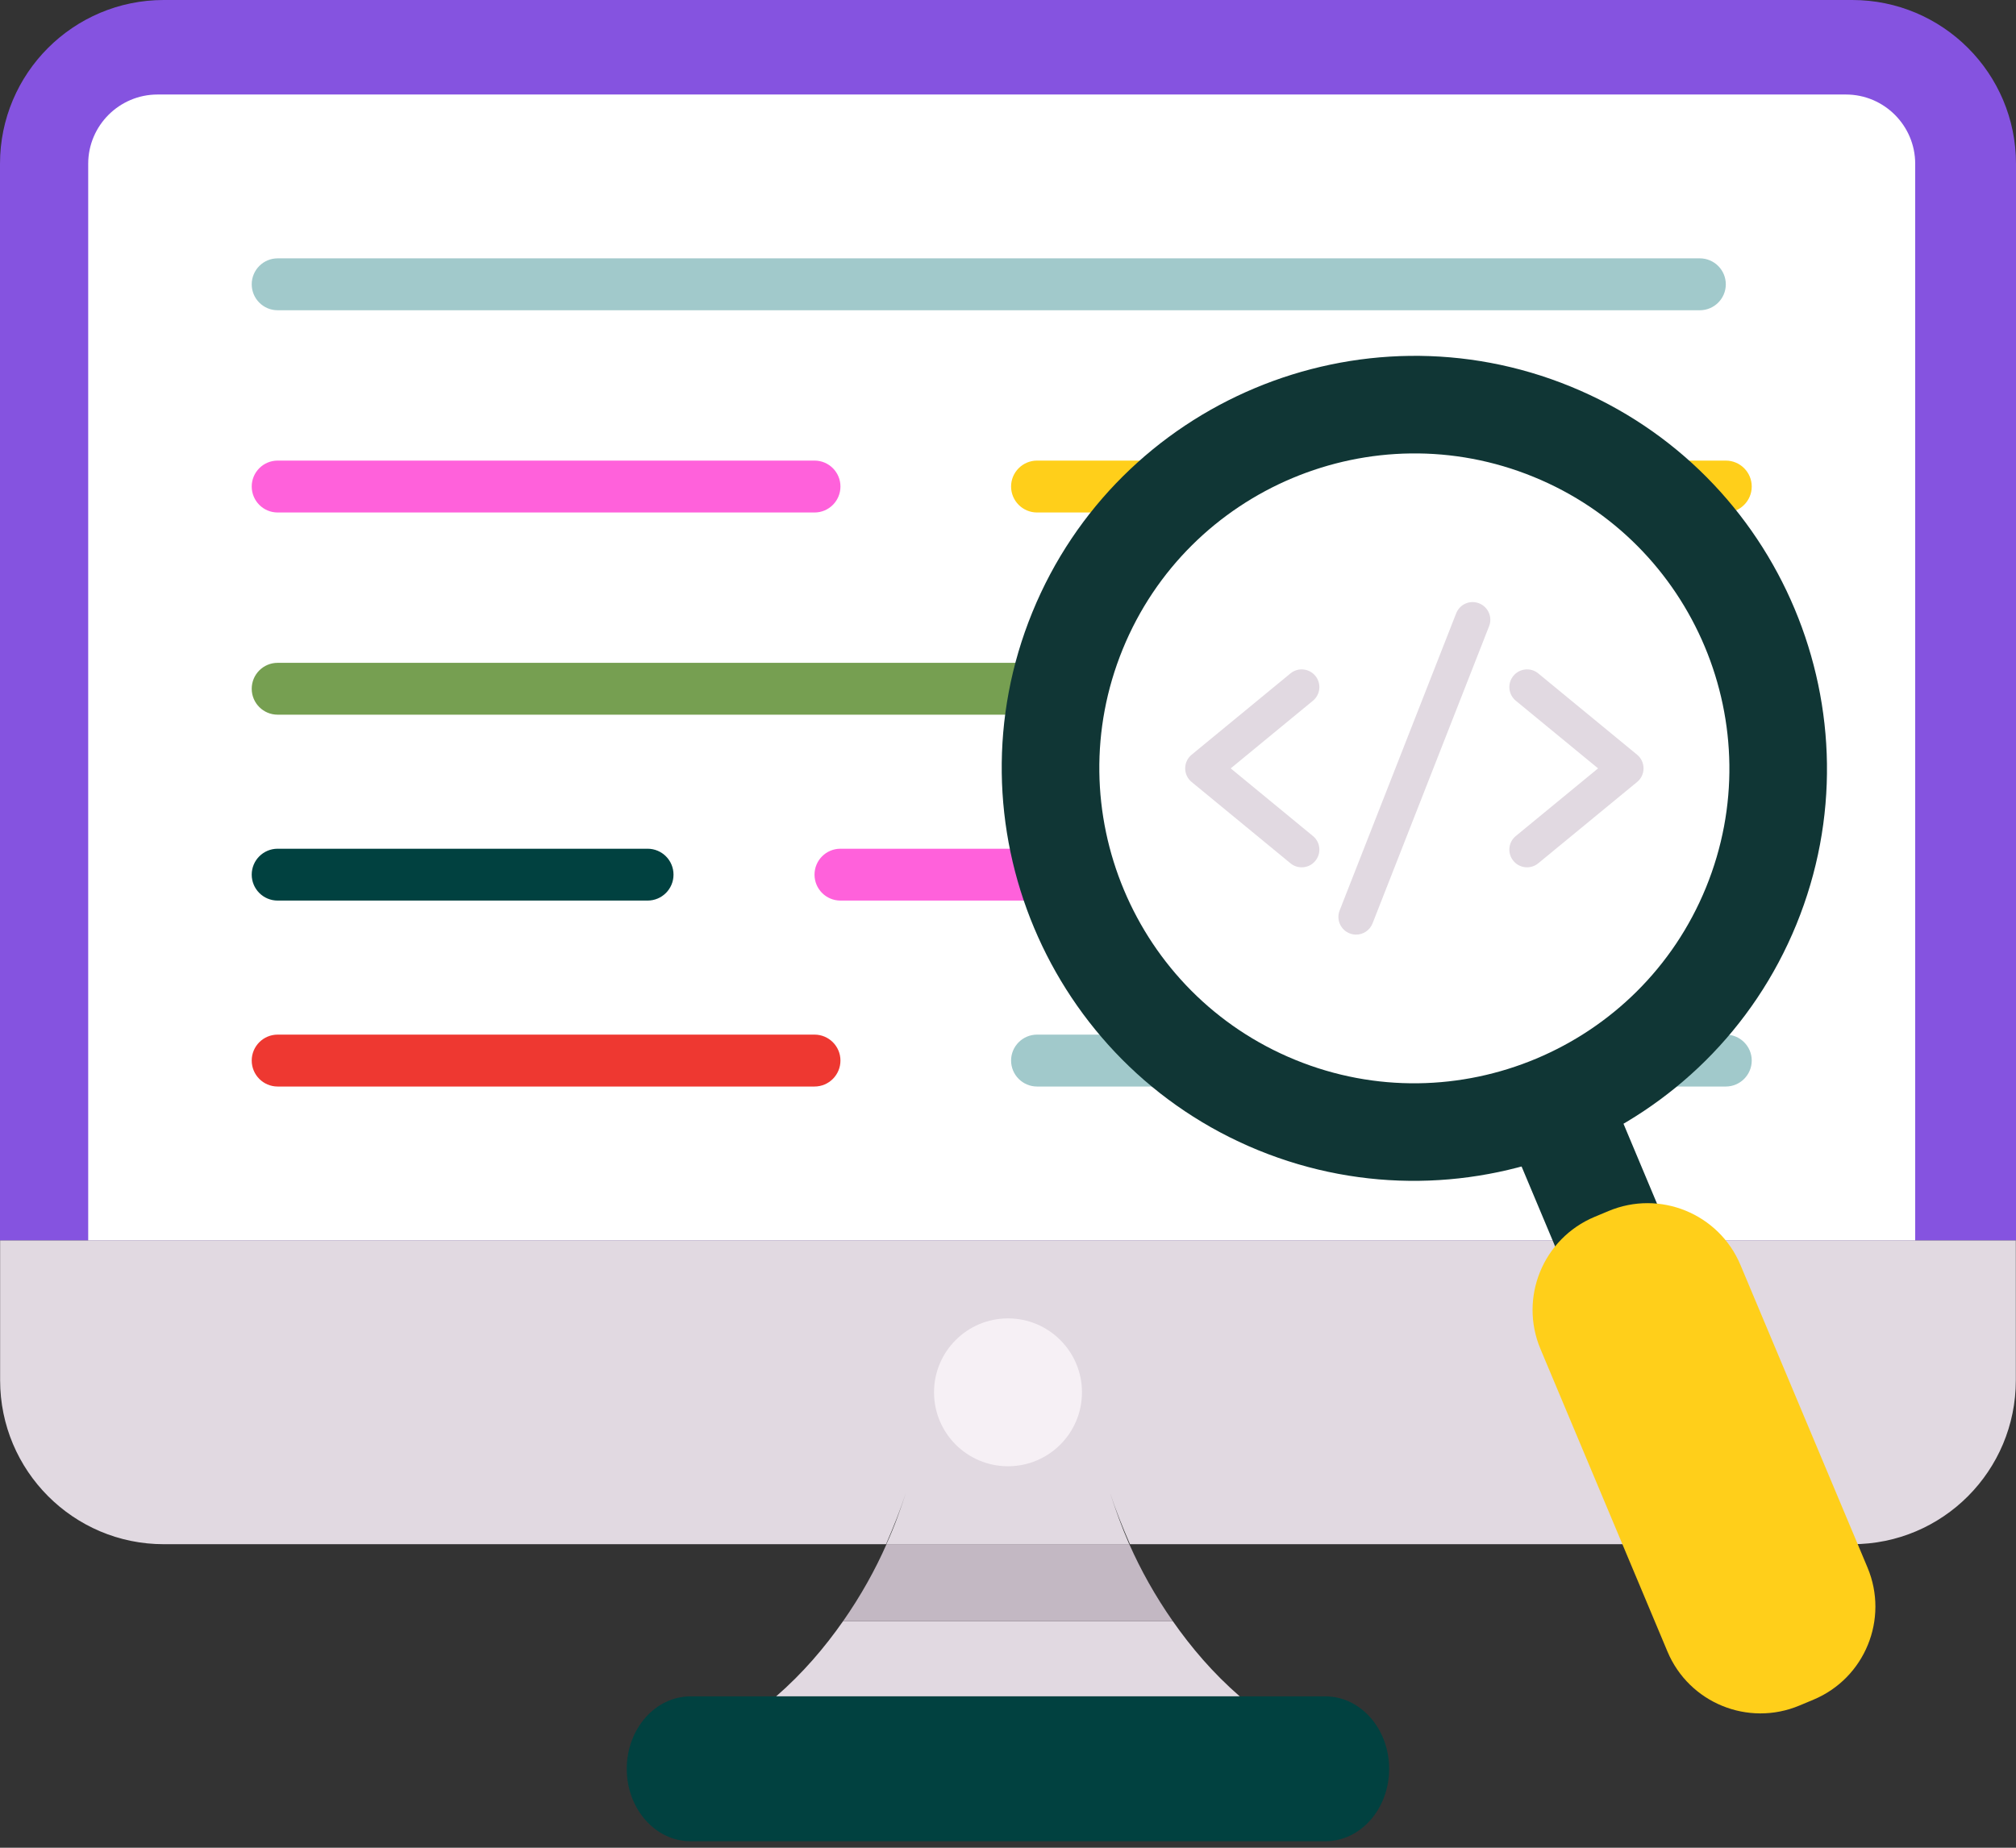 <svg width="36" height="33" viewBox="0 0 36 33" fill="none" xmlns="http://www.w3.org/2000/svg">
<rect x="0" y="0" width="36" height="33" fill="#333333" stroke="none"/>
<path d="M36 2.925C36 1.31 34.69 0 33.075 0H2.925C1.31 0 0 1.31 0 2.925V22.155H36V2.925Z" fill="#8553E0"/>
<path d="M1.575 22.155V2.925C1.575 2.243 2.131 1.688 2.813 1.688H32.963C33.645 1.688 34.2 2.243 34.2 2.925V22.155H1.575Z" fill="white"/>
<path d="M13.859 30.297H22.139C21.66 29.881 21.272 29.424 20.944 28.955H15.054C14.726 29.424 14.338 29.881 13.859 30.297Z" fill="#E1D9E1"/>
<path d="M15.831 27.578C15.629 28.038 15.37 28.503 15.054 28.955H20.944C20.628 28.503 20.369 28.038 20.166 27.578H15.831Z" fill="#C3B8C3"/>
<path d="M12.33 30.297C11.702 30.297 11.192 30.877 11.192 31.591C11.192 32.305 11.702 32.884 12.33 32.884H23.668C24.296 32.884 24.806 32.305 24.806 31.591C24.806 30.877 24.296 30.297 23.668 30.297H22.139H13.859H12.33Z" fill="#014140"/>
<path d="M35.997 22.154V24.651C35.997 26.268 34.693 27.579 33.076 27.579H20.178C20.041 27.266 19.917 26.953 19.819 26.653C19.917 26.953 20.028 27.266 20.165 27.579H15.828C15.972 27.266 16.082 26.953 16.18 26.653C16.082 26.953 15.959 27.266 15.822 27.579H2.923C1.313 27.579 0.002 26.268 0.002 24.651V22.154H35.997Z" fill="#E1D9E1"/>
<path d="M18 26.187C18.729 26.187 19.321 25.596 19.321 24.866C19.321 24.137 18.729 23.546 18 23.546C17.271 23.546 16.679 24.137 16.679 24.866C16.679 25.596 17.271 26.187 18 26.187Z" fill="#F6F0F5"/>
<path d="M30.354 12.764H4.958C4.702 12.764 4.495 12.557 4.495 12.301C4.495 12.045 4.702 11.838 4.958 11.838H30.354C30.61 11.838 30.818 12.045 30.818 12.301C30.818 12.557 30.61 12.764 30.354 12.764Z" fill="#769F51"/>
<path d="M30.354 5.541H4.958C4.702 5.541 4.495 5.333 4.495 5.078C4.495 4.822 4.702 4.614 4.958 4.614H30.354C30.61 4.614 30.818 4.822 30.818 5.078C30.818 5.333 30.61 5.541 30.354 5.541Z" fill="#A1C9CB"/>
<path d="M11.564 16.084H4.958C4.702 16.084 4.495 15.877 4.495 15.621C4.495 15.365 4.702 15.158 4.958 15.158H11.564C11.82 15.158 12.027 15.365 12.027 15.621C12.027 15.877 11.82 16.084 11.564 16.084Z" fill="#014140"/>
<path d="M20.239 16.084H15.008C14.752 16.084 14.545 15.877 14.545 15.621C14.545 15.365 14.752 15.158 15.008 15.158H20.239C20.495 15.158 20.702 15.365 20.702 15.621C20.702 15.877 20.495 16.084 20.239 16.084Z" fill="#FF61DB"/>
<path d="M30.586 16.084H23.683C23.427 16.084 23.22 15.877 23.22 15.621C23.22 15.365 23.427 15.158 23.683 15.158H30.586C30.842 15.158 31.049 15.365 31.049 15.621C31.049 15.877 30.842 16.084 30.586 16.084Z" fill="#E1D9E1"/>
<path d="M14.545 19.405H4.958C4.702 19.405 4.495 19.197 4.495 18.941C4.495 18.686 4.702 18.478 4.958 18.478H14.545C14.801 18.478 15.008 18.686 15.008 18.941C15.008 19.197 14.801 19.405 14.545 19.405Z" fill="#EE3831"/>
<path d="M30.818 19.405H18.519C18.263 19.405 18.055 19.197 18.055 18.941C18.055 18.686 18.263 18.478 18.519 18.478H30.818C31.073 18.478 31.281 18.686 31.281 18.941C31.281 19.197 31.073 19.405 30.818 19.405Z" fill="#A1C9CB"/>
<path d="M14.545 9.153H4.958C4.702 9.153 4.495 8.945 4.495 8.689C4.495 8.434 4.702 8.226 4.958 8.226H14.545C14.801 8.226 15.008 8.434 15.008 8.689C15.008 8.945 14.801 9.153 14.545 9.153Z" fill="#FF61DB"/>
<path d="M30.818 9.153H18.519C18.263 9.153 18.055 8.945 18.055 8.689C18.055 8.434 18.263 8.226 18.519 8.226H30.818C31.073 8.226 31.281 8.434 31.281 8.689C31.281 8.945 31.073 9.153 30.818 9.153Z" fill="#FFCF1A"/>
<path d="M28.757 23.04C28.447 23.17 28.091 23.024 27.961 22.715L26.868 20.111C26.738 19.801 26.884 19.445 27.194 19.315L27.892 19.022C28.201 18.892 28.558 19.038 28.688 19.348L29.78 21.951C29.91 22.261 29.765 22.617 29.455 22.747L28.757 23.04Z" fill="#103635"/>
<path d="M28.046 6.903C24.287 5.366 19.972 7.175 18.435 10.934C16.898 14.693 18.711 19.006 22.47 20.543C26.226 22.078 30.541 20.27 32.078 16.511C33.614 12.752 31.802 8.438 28.046 6.903Z" fill="#103635"/>
<path d="M23.13 18.929C20.257 17.755 18.875 14.464 20.049 11.593C21.222 8.723 24.514 7.342 27.386 8.517C30.257 9.69 31.637 12.98 30.464 15.851C29.291 18.722 26 20.103 23.13 18.929Z" fill="white"/>
<path d="M32.385 30.355L32.134 30.46C31.217 30.845 30.161 30.414 29.776 29.496L27.508 24.092C27.123 23.174 27.555 22.119 28.472 21.734L28.723 21.629C29.64 21.244 30.695 21.675 31.08 22.593L33.349 27.997C33.733 28.915 33.302 29.97 32.385 30.355Z" fill="#FFCF1A"/>
<path d="M27.268 15.49C27.177 15.49 27.087 15.451 27.025 15.375C26.914 15.24 26.933 15.041 27.068 14.931L28.537 13.723L27.068 12.515C26.933 12.404 26.914 12.205 27.025 12.07C27.136 11.936 27.334 11.916 27.469 12.027L29.234 13.479C29.307 13.539 29.349 13.628 29.349 13.723C29.349 13.817 29.307 13.907 29.234 13.966L27.469 15.418C27.41 15.467 27.339 15.49 27.268 15.49Z" fill="#E1D9E1"/>
<path d="M23.245 15.49C23.174 15.49 23.103 15.467 23.044 15.418L21.279 13.966C21.206 13.907 21.164 13.817 21.164 13.723C21.164 13.628 21.206 13.539 21.279 13.479L23.044 12.027C23.179 11.916 23.377 11.936 23.488 12.07C23.599 12.205 23.58 12.404 23.445 12.515L21.977 13.723L23.445 14.931C23.58 15.041 23.599 15.24 23.488 15.375C23.426 15.451 23.336 15.49 23.245 15.49Z" fill="#E1D9E1"/>
<path d="M24.216 16.692C24.178 16.692 24.139 16.685 24.101 16.67C23.939 16.607 23.858 16.423 23.922 16.261L26.003 10.954C26.067 10.791 26.249 10.711 26.412 10.775C26.575 10.839 26.655 11.022 26.591 11.184L24.51 16.491C24.461 16.616 24.342 16.692 24.216 16.692Z" fill="#E1D9E1"/>
</svg>
